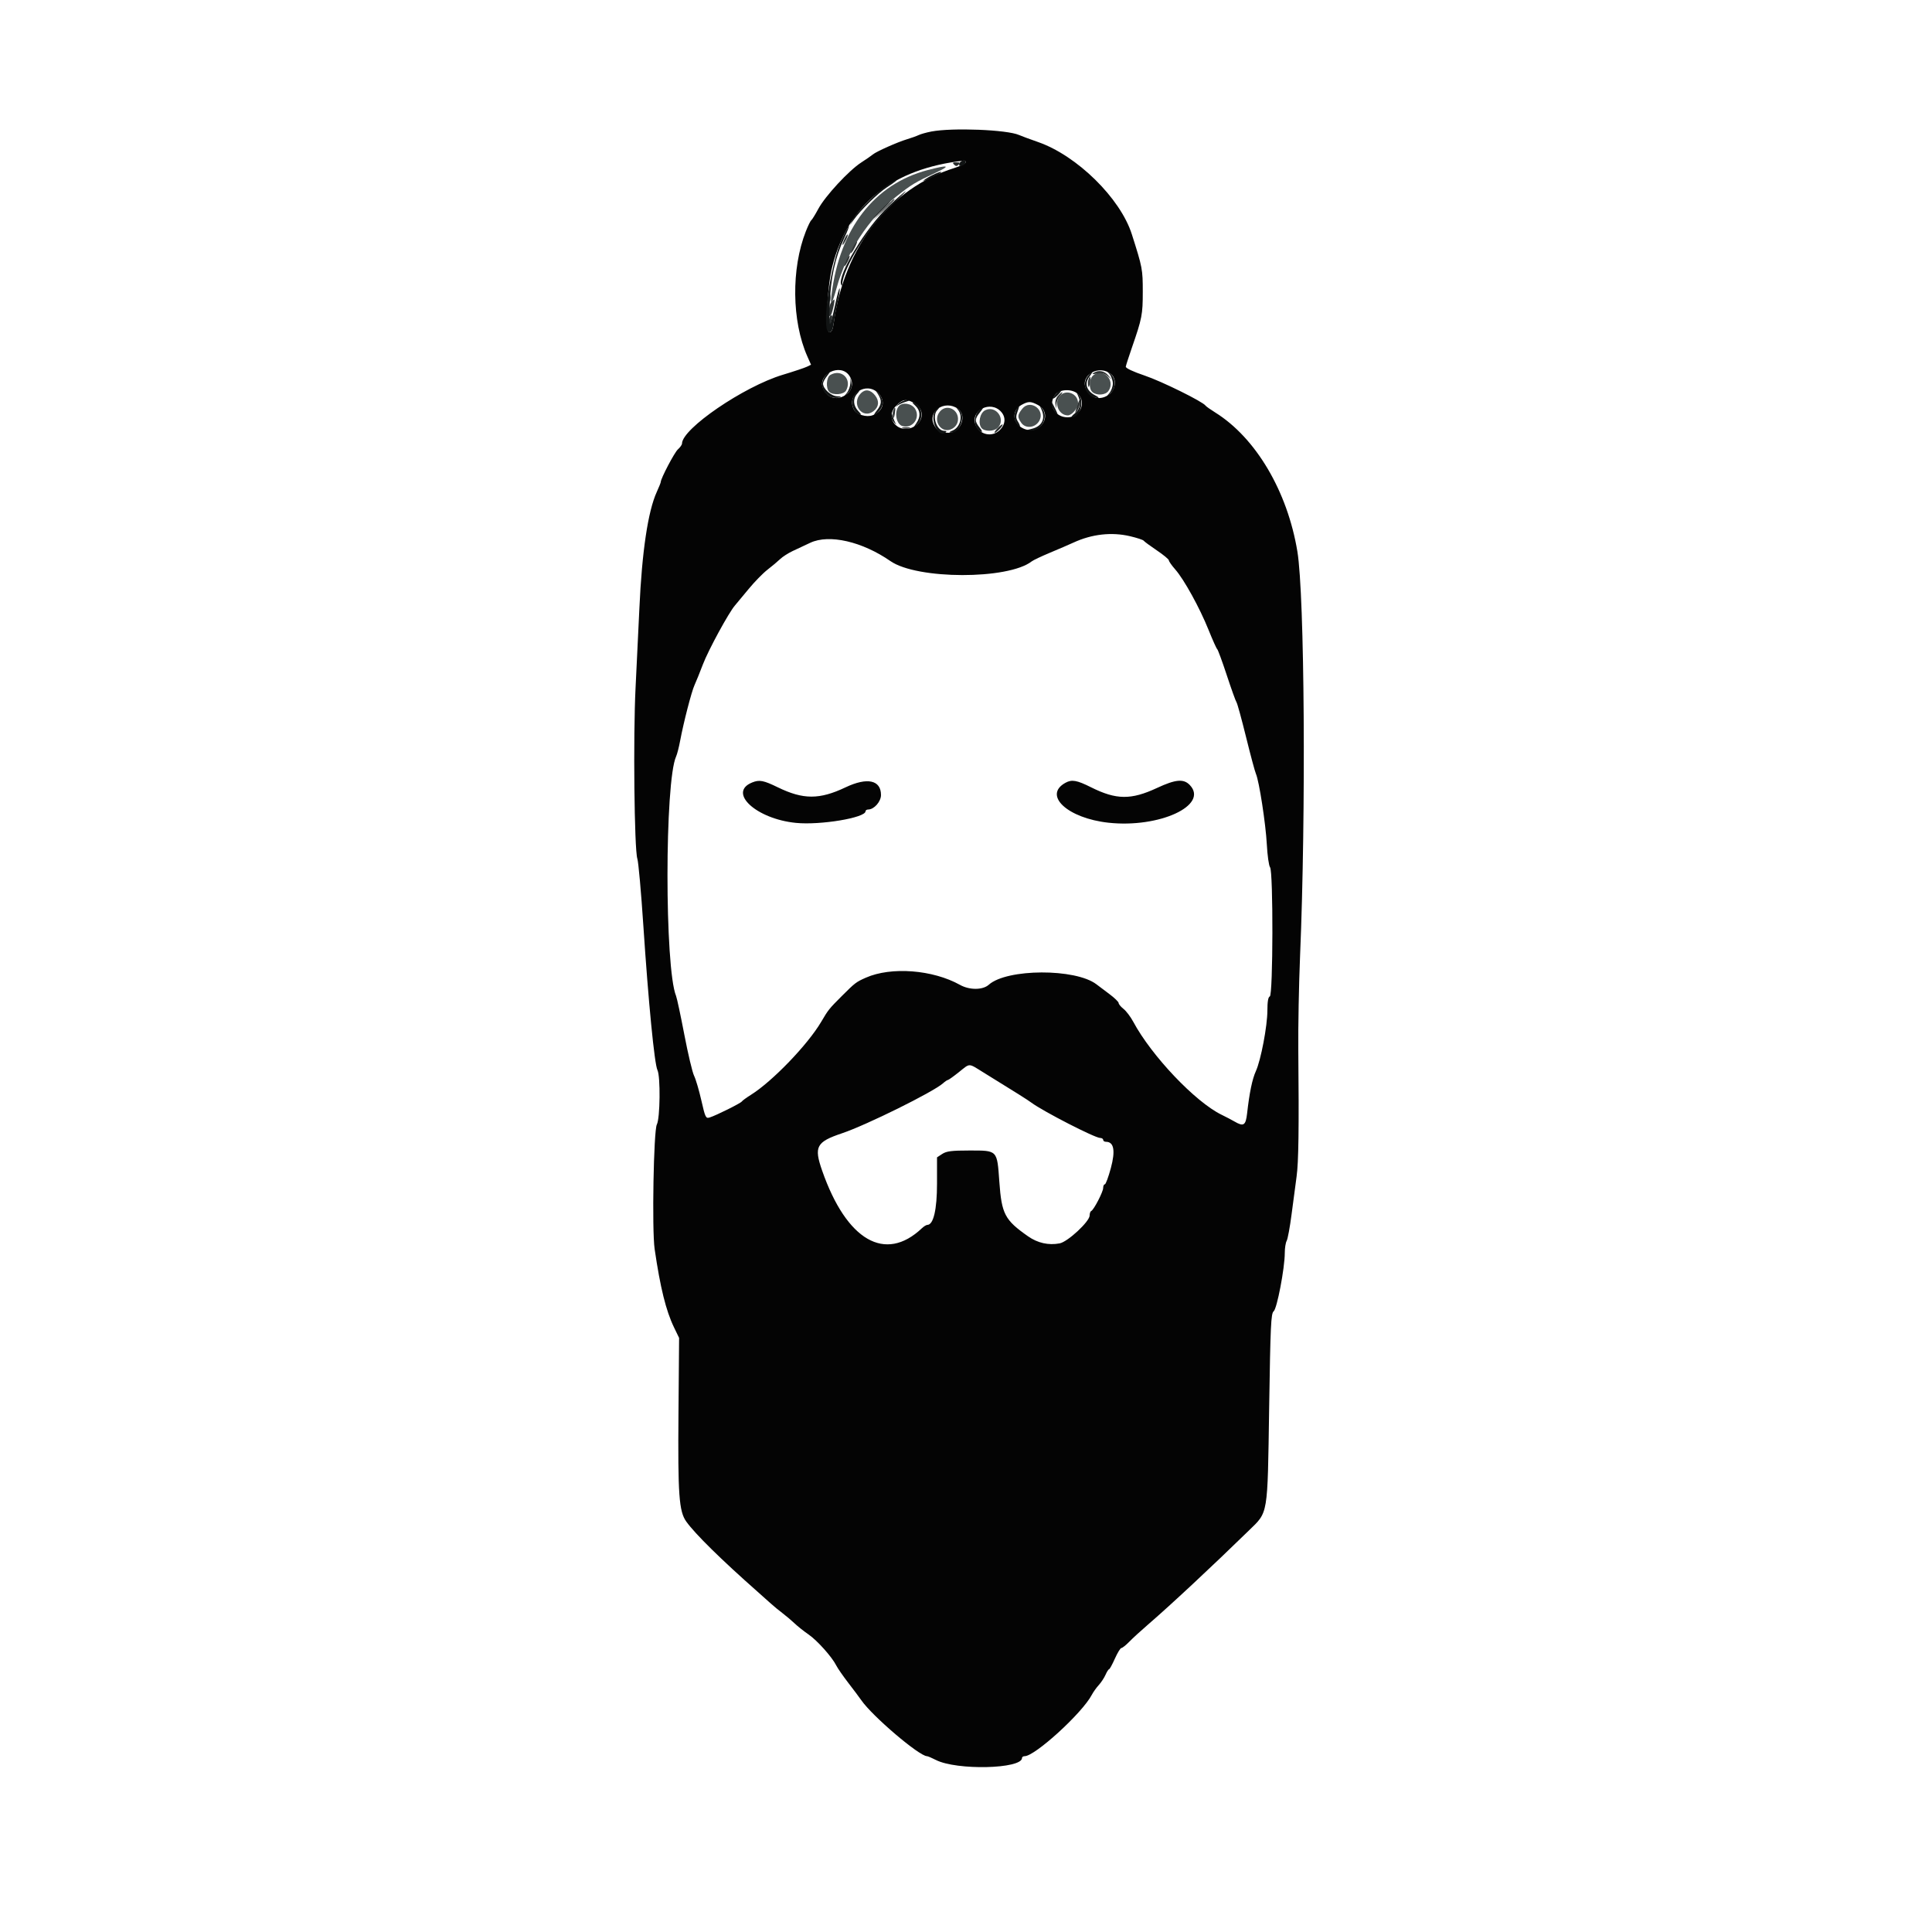 <svg id="svg" version="1.1" xmlns="http://www.w3.org/2000/svg" xmlns:xlink="http://www.w3.org/1999/xlink" width="400" height="400" viewBox="0, 0, 400,400"><g id="svgg"><path id="path0" d="M192.046 35.218 C 181.049 38.098,173.895 47.315,172.188 60.800 C 171.821 63.698,172.228 63.213,173.229 59.557 C 175.187 52.409,179.862 45.226,185.441 40.793 C 188.682 38.217,189.438 37.759,193.800 35.722 C 196.961 34.246,196.386 34.081,192.046 35.218 M171.900 77.632 C 171.085 78.107,170.942 80.382,171.680 81.120 C 172.462 81.902,174.711 81.713,175.186 80.826 C 176.446 78.472,174.202 76.291,171.900 77.632 M226.229 77.829 C 225.431 78.626,225.415 80.549,226.201 81.201 C 227.083 81.933,228.858 81.809,229.469 80.974 C 231.116 78.721,228.183 75.874,226.229 77.829 M178.255 81.402 C 176.095 83.563,178.512 86.964,180.883 85.100 C 181.974 84.243,182.086 83.017,181.178 81.863 C 180.241 80.672,179.156 80.501,178.255 81.402 M219.462 81.931 C 218.133 83.400,219.173 86.000,221.089 86.000 C 221.927 86.000,223.200 84.469,223.200 83.462 C 223.200 81.513,220.749 80.510,219.462 81.931 M186.087 84.100 C 185.105 85.295,185.541 87.800,186.801 88.200 C 188.907 88.869,190.663 86.472,189.438 84.602 C 188.718 83.503,186.812 83.217,186.087 84.100 M211.646 84.632 C 210.632 85.922,210.602 86.339,211.438 87.533 C 212.339 88.819,214.354 88.595,215.179 87.118 C 216.463 84.820,213.268 82.571,211.646 84.632 M194.662 85.131 C 192.925 87.051,194.939 89.997,197.146 88.764 C 197.816 88.389,198.247 87.766,198.330 87.052 C 198.585 84.853,196.094 83.549,194.662 85.131 M203.975 84.935 C 202.867 85.484,202.423 87.663,203.222 88.626 C 203.855 89.389,205.786 89.357,206.571 88.571 C 208.328 86.814,206.199 83.832,203.975 84.935 " stroke="none" fill="#495050" fill-rule="evenodd"></path><path id="path1" d="M192.800 27.235 C 191.810 27.427,190.640 27.755,190.200 27.964 C 189.760 28.173,188.680 28.561,187.800 28.825 C 185.814 29.422,181.418 31.379,180.719 31.977 C 180.434 32.221,179.352 32.968,178.316 33.638 C 175.754 35.292,170.859 40.576,169.431 43.229 C 168.789 44.423,168.128 45.492,167.964 45.604 C 167.799 45.716,167.296 46.743,166.845 47.886 C 163.795 55.624,163.921 66.479,167.144 73.768 L 167.915 75.510 167.058 75.928 C 166.586 76.158,164.328 76.912,162.040 77.603 C 153.978 80.040,141.219 88.756,141.202 91.838 C 141.201 92.079,140.819 92.619,140.352 93.038 C 139.632 93.685,136.800 99.079,136.800 99.803 C 136.800 99.936,136.429 100.859,135.975 101.855 C 134.156 105.848,132.907 114.222,132.375 126.000 C 132.191 130.070,131.836 137.450,131.586 142.400 C 131.078 152.452,131.325 175.915,131.958 177.800 C 132.180 178.460,132.737 184.670,133.195 191.600 C 134.244 207.467,135.498 220.315,136.118 221.557 C 136.767 222.857,136.671 231.547,135.993 232.813 C 135.323 234.064,134.958 254.648,135.535 258.600 C 136.701 266.589,137.882 271.370,139.538 274.800 L 140.600 277.000 140.471 292.600 C 140.331 309.490,140.577 312.904,142.085 315.024 C 143.898 317.571,149.312 322.897,156.903 329.600 C 157.775 330.370,158.986 331.450,159.593 332.000 C 160.201 332.550,161.295 333.450,162.024 334.000 C 162.753 334.550,163.872 335.498,164.512 336.106 C 165.151 336.715,166.452 337.747,167.402 338.401 C 169.208 339.644,172.260 343.061,173.147 344.833 C 173.431 345.402,174.555 347.022,175.643 348.433 C 176.732 349.845,177.933 351.449,178.312 351.999 C 180.592 355.308,190.325 363.600,191.929 363.600 C 192.095 363.600,192.921 363.952,193.764 364.382 C 198.063 366.573,211.600 366.255,211.600 363.962 C 211.600 363.763,211.842 363.600,212.138 363.600 C 214.281 363.600,224.052 354.684,226.032 350.922 C 226.344 350.328,226.998 349.409,227.485 348.879 C 227.972 348.349,228.601 347.394,228.883 346.757 C 229.165 346.121,229.497 345.600,229.621 345.600 C 229.745 345.600,230.287 344.612,230.824 343.404 C 231.361 342.196,231.967 341.206,232.172 341.204 C 232.376 341.202,233.112 340.615,233.808 339.900 C 234.504 339.185,236.222 337.610,237.627 336.400 C 242.273 332.397,250.862 324.389,258.550 316.892 C 262.609 312.935,262.420 314.070,262.764 291.563 C 263.026 274.444,263.143 271.926,263.695 271.494 C 264.393 270.948,266.000 262.522,266.000 259.411 C 266.000 258.409,266.178 257.277,266.395 256.895 C 266.611 256.513,267.068 254.040,267.409 251.400 C 267.751 248.760,268.216 245.250,268.444 243.600 C 268.861 240.584,268.954 233.686,268.800 217.400 C 268.754 212.560,268.920 203.740,269.170 197.800 C 270.405 168.393,270.104 123.252,268.612 114.200 C 266.558 101.731,260.007 90.643,251.600 85.402 C 250.610 84.785,249.710 84.147,249.600 83.985 C 249.042 83.160,240.528 78.954,237.016 77.768 C 234.558 76.939,233.031 76.216,233.081 75.906 C 233.125 75.628,233.692 73.870,234.340 72.000 C 236.448 65.916,236.600 65.137,236.600 60.400 C 236.600 55.756,236.529 55.381,234.329 48.489 C 231.951 41.038,222.993 32.226,214.938 29.413 C 213.212 28.811,211.440 28.155,211.000 27.957 C 208.535 26.847,197.147 26.396,192.800 27.235 M199.917 33.650 C 199.834 33.898,198.784 34.408,197.583 34.784 C 184.223 38.966,174.765 51.129,172.610 66.900 C 172.425 68.256,172.170 68.800,171.719 68.800 C 170.790 68.800,171.229 59.384,172.362 55.000 C 175.659 42.242,184.819 34.913,199.533 33.260 C 199.827 33.227,199.999 33.403,199.917 33.650 M175.812 77.738 C 176.735 79.056,176.544 80.629,175.346 81.571 C 173.469 83.048,171.281 82.526,170.396 80.390 C 169.189 77.477,173.984 75.129,175.812 77.738 M230.100 77.518 C 231.191 78.463,231.007 80.579,229.746 81.571 C 227.869 83.048,225.681 82.526,224.796 80.390 C 223.631 77.577,227.652 75.400,230.100 77.518 M181.818 81.382 C 183.437 83.001,182.912 85.121,180.682 85.969 C 179.388 86.461,177.358 85.843,176.792 84.784 C 175.143 81.705,179.316 78.880,181.818 81.382 M223.200 81.600 C 224.966 83.366,223.593 86.400,221.029 86.400 C 218.289 86.400,216.840 83.545,218.595 81.605 C 219.581 80.517,222.114 80.514,223.200 81.600 M189.171 83.385 C 191.124 84.395,191.408 86.663,189.746 87.971 C 186.570 90.469,182.739 86.799,185.569 83.969 C 186.887 82.651,187.545 82.544,189.171 83.385 M214.814 83.807 C 218.299 85.610,215.389 90.392,211.838 88.699 C 209.583 87.624,209.402 84.967,211.505 83.826 C 212.905 83.067,213.376 83.064,214.814 83.807 M198.311 84.623 C 200.289 86.008,198.933 89.600,196.433 89.600 C 194.720 89.600,194.039 89.237,193.387 87.974 C 191.943 85.182,195.577 82.708,198.311 84.623 M207.300 85.287 C 208.281 86.411,208.171 87.865,207.018 89.018 C 205.450 90.586,202.856 90.066,202.006 88.014 C 200.762 85.012,205.107 82.774,207.300 85.287 M233.986 111.021 C 235.408 111.357,236.668 111.772,236.786 111.945 C 236.904 112.118,238.125 113.018,239.500 113.945 C 240.875 114.872,242.000 115.803,242.000 116.014 C 242.000 116.225,242.595 117.073,243.323 117.899 C 245.143 119.965,248.380 125.838,250.213 130.400 C 251.053 132.490,251.861 134.290,252.010 134.400 C 252.159 134.510,253.051 136.940,253.994 139.800 C 254.936 142.660,255.842 145.180,256.006 145.400 C 256.171 145.620,257.061 148.860,257.983 152.600 C 258.906 156.340,259.824 159.760,260.023 160.200 C 260.681 161.656,262.053 170.530,262.280 174.800 C 262.403 177.110,262.705 179.253,262.952 179.561 C 263.629 180.409,263.579 206.074,262.900 206.300 C 262.565 206.412,262.400 207.367,262.400 209.190 C 262.400 212.405,261.056 219.482,260.009 221.781 C 259.267 223.409,258.680 226.241,258.201 230.500 C 257.918 233.017,257.481 233.303,255.600 232.203 C 255.050 231.881,253.838 231.247,252.906 230.793 C 247.474 228.147,238.406 218.597,234.624 211.539 C 234.075 210.516,233.171 209.320,232.613 208.882 C 232.056 208.444,231.600 207.894,231.600 207.661 C 231.600 207.427,230.745 206.598,229.700 205.818 C 228.655 205.038,227.447 204.129,227.015 203.797 C 222.688 200.473,208.457 200.527,204.716 203.881 C 203.472 204.997,200.731 205.010,198.758 203.910 C 193.115 200.762,184.500 200.103,179.265 202.419 C 177.247 203.311,177.036 203.473,174.254 206.254 C 171.647 208.861,171.480 209.070,170.031 211.538 C 167.261 216.256,159.921 223.886,155.475 226.671 C 154.554 227.248,153.701 227.869,153.581 228.053 C 153.338 228.422,148.295 230.932,146.936 231.359 C 146.129 231.613,146.016 231.382,145.202 227.807 C 144.723 225.704,144.047 223.416,143.701 222.721 C 143.354 222.027,142.448 218.206,141.686 214.229 C 140.925 210.253,140.154 206.640,139.973 206.200 C 137.595 200.414,137.608 161.758,139.989 156.600 C 140.192 156.160,140.561 154.720,140.809 153.400 C 141.536 149.527,143.179 143.168,143.797 141.834 C 144.111 141.155,144.892 139.227,145.531 137.548 C 146.662 134.578,150.904 126.785,152.185 125.326 C 152.535 124.927,153.802 123.404,155.000 121.942 C 156.199 120.480,157.949 118.688,158.889 117.959 C 159.830 117.231,161.014 116.238,161.520 115.752 C 162.026 115.267,163.196 114.515,164.120 114.082 C 165.044 113.648,166.681 112.881,167.759 112.375 C 171.662 110.545,178.496 112.108,184.363 116.174 C 189.883 119.999,208.710 120.035,213.600 116.230 C 213.930 115.973,215.640 115.163,217.400 114.429 C 219.160 113.696,221.348 112.751,222.262 112.331 C 226.079 110.573,230.153 110.118,233.986 111.021 M155.726 162.003 C 150.609 164.065,156.564 169.556,164.800 170.371 C 169.854 170.871,179.200 169.311,179.200 167.967 C 179.200 167.765,179.446 167.600,179.746 167.600 C 180.958 167.600,182.400 165.970,182.400 164.600 C 182.400 161.488,179.557 160.875,175.048 163.016 C 169.664 165.571,166.295 165.569,161.035 163.004 C 158.066 161.557,157.226 161.398,155.726 162.003 M220.600 162.062 C 215.885 164.641,221.010 169.406,229.497 170.334 C 240.009 171.483,250.290 166.740,246.359 162.556 C 245.076 161.191,243.417 161.334,239.524 163.148 C 234.172 165.640,231.102 165.607,225.891 163.000 C 222.947 161.527,221.913 161.344,220.600 162.062 M203.577 222.019 C 210.765 226.454,212.677 227.659,213.549 228.301 C 216.026 230.127,226.694 235.600,227.776 235.600 C 228.119 235.600,228.400 235.780,228.400 236.000 C 228.400 236.220,228.666 236.400,228.991 236.400 C 230.624 236.400,230.962 238.220,229.997 241.812 C 229.496 243.675,228.932 245.200,228.743 245.200 C 228.554 245.200,228.400 245.537,228.400 245.950 C 228.400 246.754,226.452 250.512,225.920 250.733 C 225.744 250.807,225.600 251.218,225.600 251.648 C 225.600 252.899,221.065 257.114,219.379 257.430 C 217.081 257.861,214.834 257.358,212.849 255.967 C 208.026 252.588,207.381 251.363,206.903 244.683 C 206.428 238.046,206.577 238.200,200.670 238.200 C 197.034 238.200,195.959 238.336,195.084 238.909 L 194.000 239.618 194.000 245.025 C 194.000 250.443,193.261 253.600,191.992 253.600 C 191.776 253.600,191.267 253.915,190.860 254.300 C 183.277 261.474,175.276 256.852,170.218 242.374 C 168.479 237.398,168.998 236.425,174.340 234.631 C 179.340 232.953,193.190 226.100,195.220 224.300 C 195.654 223.915,196.116 223.600,196.247 223.600 C 196.378 223.600,197.390 222.880,198.495 222.000 C 200.923 220.067,200.410 220.065,203.577 222.019 " stroke="none" fill="#040404" fill-rule="evenodd"></path><path id="path2" d="M182.400 43.400 C 181.428 44.390,180.723 45.200,180.833 45.200 C 180.943 45.200,181.828 44.390,182.800 43.400 C 183.772 42.410,184.477 41.600,184.367 41.600 C 184.257 41.600,183.372 42.410,182.400 43.400 M174.865 49.417 C 174.195 50.888,174.323 51.202,175.047 49.865 C 175.386 49.240,175.588 48.654,175.496 48.563 C 175.405 48.471,175.121 48.856,174.865 49.417 M176.600 51.200 C 176.259 51.860,176.069 52.400,176.179 52.400 C 176.289 52.400,176.659 51.860,177.000 51.200 C 177.341 50.540,177.531 50.000,177.421 50.000 C 177.311 50.000,176.941 50.540,176.600 51.200 M175.265 53.817 C 174.595 55.288,174.723 55.602,175.447 54.265 C 175.786 53.640,175.988 53.054,175.896 52.963 C 175.805 52.871,175.521 53.256,175.265 53.817 M172.100 62.598 C 171.537 63.237,171.391 65.986,171.951 65.380 C 172.281 65.023,172.974 61.982,172.718 62.015 C 172.653 62.024,172.375 62.286,172.100 62.598 M226.400 77.206 C 225.974 77.485,226.180 77.526,227.111 77.347 C 228.078 77.162,228.655 77.293,229.311 77.848 L 230.200 78.600 229.438 77.700 C 228.634 76.750,227.401 76.550,226.400 77.206 M225.354 78.577 C 225.232 78.894,225.203 79.479,225.289 79.877 C 225.387 80.328,225.524 80.112,225.654 79.300 C 225.871 77.938,225.730 77.596,225.354 78.577 M219.030 81.967 C 218.628 82.411,218.410 83.127,218.513 83.667 L 218.691 84.600 218.746 83.631 C 218.775 83.099,219.098 82.334,219.462 81.931 C 219.826 81.529,220.034 81.200,219.924 81.200 C 219.814 81.200,219.412 81.545,219.030 81.967 M222.928 84.300 C 222.514 85.628,222.525 85.711,223.030 85.024 C 223.508 84.373,223.839 82.800,223.498 82.800 C 223.442 82.800,223.185 83.475,222.928 84.300 " stroke="none" fill="#303434" fill-rule="evenodd"></path><path id="path3" d="M197.520 34.080 C 197.893 34.453,198.107 34.453,198.480 34.080 C 198.853 33.707,198.747 33.600,198.000 33.600 C 197.253 33.600,197.147 33.707,197.520 34.080 M182.786 43.500 L 180.600 45.800 182.900 43.614 C 184.165 42.411,185.200 41.376,185.200 41.314 C 185.200 41.017,184.818 41.363,182.786 43.500 M171.693 61.600 C 171.693 62.370,171.775 62.685,171.876 62.300 C 171.976 61.915,171.976 61.285,171.876 60.900 C 171.775 60.515,171.693 60.830,171.693 61.600 M171.867 65.467 C 171.720 65.613,171.616 66.288,171.636 66.967 L 171.672 68.200 172.059 66.856 C 172.445 65.513,172.369 64.964,171.867 65.467 M184.954 84.977 C 184.832 85.294,184.803 85.879,184.889 86.277 C 184.987 86.728,185.124 86.512,185.254 85.700 C 185.471 84.338,185.330 83.996,184.954 84.977 M206.514 88.680 C 206.027 89.186,205.774 89.600,205.952 89.600 C 206.342 89.600,207.798 88.045,207.564 87.877 C 207.474 87.813,207.001 88.174,206.514 88.680 " stroke="none" fill="#282c2c" fill-rule="evenodd"></path><path id="path4" d="M198.644 33.829 C 198.476 34.268,198.604 34.419,199.068 34.329 C 199.434 34.258,199.809 33.975,199.900 33.700 C 200.145 32.965,198.928 33.090,198.644 33.829 M192.700 36.427 C 191.875 36.863,191.200 37.308,191.200 37.418 C 191.200 37.596,194.359 36.119,194.767 35.751 C 195.227 35.334,194.025 35.728,192.700 36.427 M183.395 38.550 C 181.130 40.082,177.173 44.103,176.456 45.600 L 175.977 46.600 176.683 45.600 C 178.141 43.534,181.777 39.970,183.654 38.765 C 185.334 37.687,185.907 37.200,185.495 37.200 C 185.437 37.200,184.492 37.807,183.395 38.550 M184.027 42.647 C 179.296 47.098,173.329 56.927,174.144 58.927 C 174.277 59.252,174.347 59.234,174.368 58.867 C 174.571 55.445,179.906 46.871,184.473 42.629 C 186.266 40.963,187.628 39.600,187.500 39.600 C 187.371 39.600,185.809 40.971,184.027 42.647 M174.388 49.300 C 171.838 54.750,169.915 68.800,171.719 68.800 C 172.170 68.800,172.426 68.255,172.613 66.900 C 172.758 65.855,173.132 63.849,173.446 62.441 C 173.759 61.034,173.938 59.804,173.842 59.709 C 173.747 59.614,173.366 60.945,172.996 62.668 C 171.763 68.406,171.598 68.478,171.775 63.200 C 171.962 57.622,172.884 53.368,174.788 49.300 C 175.432 47.925,175.868 46.800,175.758 46.800 C 175.648 46.800,175.032 47.925,174.388 49.300 M170.829 77.854 C 169.132 80.011,171.169 82.979,173.868 82.282 C 174.293 82.172,174.066 82.073,173.329 82.046 C 172.061 82.000,170.400 80.499,170.400 79.400 C 170.400 79.129,170.773 78.434,171.229 77.854 C 171.685 77.274,171.968 76.800,171.858 76.800 C 171.748 76.800,171.285 77.274,170.829 77.854 M225.229 77.854 C 223.786 79.689,225.052 82.423,227.333 82.394 C 227.590 82.391,227.355 82.163,226.812 81.888 C 224.975 80.959,224.469 79.444,225.521 78.021 C 226.625 76.528,226.382 76.389,225.229 77.854 M229.700 77.431 C 230.085 77.889,230.400 78.775,230.400 79.400 C 230.400 80.025,230.085 80.911,229.700 81.369 C 229.001 82.199,229.001 82.199,229.900 81.438 C 230.486 80.942,230.800 80.231,230.800 79.400 C 230.800 78.569,230.486 77.858,229.900 77.362 C 229.001 76.601,229.001 76.601,229.700 77.431 M176.060 79.369 C 176.027 80.011,175.692 80.911,175.315 81.369 C 174.642 82.185,174.646 82.185,175.547 81.357 C 176.213 80.744,176.417 80.197,176.292 79.357 L 176.120 78.200 176.060 79.369 M177.062 81.531 C 175.921 82.792,176.385 85.202,177.879 85.775 C 178.433 85.988,178.394 85.845,177.691 85.096 C 176.635 83.973,176.544 82.546,177.462 81.531 C 177.826 81.129,178.034 80.800,177.924 80.800 C 177.814 80.800,177.426 81.129,177.062 81.531 M181.768 81.589 C 182.610 82.907,182.565 83.683,181.571 84.946 C 180.568 86.221,180.849 86.343,181.984 85.125 C 183.027 84.005,183.021 82.740,181.968 81.544 L 181.136 80.600 181.768 81.589 M218.598 81.602 C 217.575 82.732,218.010 82.837,219.086 81.720 C 219.573 81.214,219.826 80.800,219.648 80.800 C 219.470 80.800,218.997 81.161,218.598 81.602 M223.178 81.874 C 223.897 83.363,223.671 84.686,222.546 85.571 C 221.966 86.027,221.689 86.400,221.930 86.400 C 223.553 86.400,224.544 83.232,223.378 81.776 C 222.777 81.026,222.770 81.030,223.178 81.874 M185.903 83.700 C 185.385 84.195,185.265 84.365,185.637 84.077 C 186.010 83.789,186.828 83.400,187.457 83.211 C 188.405 82.927,188.450 82.863,187.722 82.834 C 187.240 82.815,186.421 83.205,185.903 83.700 M189.500 83.991 C 190.570 84.990,190.650 86.255,189.728 87.611 L 189.055 88.600 189.928 87.838 C 191.299 86.640,190.937 84.044,189.311 83.422 C 188.770 83.216,188.815 83.351,189.500 83.991 M217.793 84.000 C 217.954 84.550,218.344 85.270,218.660 85.600 C 219.077 86.035,219.048 85.816,218.556 84.800 C 217.689 83.012,217.422 82.733,217.793 84.000 M210.414 84.774 C 209.837 85.851,209.897 86.912,210.587 87.824 C 211.301 88.767,211.393 88.298,210.709 87.203 C 210.334 86.602,210.325 86.133,210.674 85.209 C 211.188 83.847,211.041 83.602,210.414 84.774 M215.578 84.674 C 216.540 86.666,215.757 88.281,213.580 88.793 C 212.291 89.097,212.273 89.121,213.318 89.159 C 215.628 89.244,217.188 86.337,215.778 84.576 C 215.177 83.826,215.170 83.830,215.578 84.674 M193.711 84.900 C 192.288 86.740,194.338 90.995,195.897 89.437 C 196.027 89.306,195.846 89.200,195.495 89.200 C 193.908 89.200,192.884 86.076,194.080 84.880 C 194.344 84.616,194.456 84.400,194.329 84.400 C 194.202 84.400,193.924 84.625,193.711 84.900 M198.300 84.799 C 199.441 86.079,198.822 88.503,197.189 89.155 C 196.491 89.433,196.406 89.557,196.900 89.575 C 198.819 89.644,200.052 85.942,198.500 84.768 C 197.904 84.318,197.875 84.322,198.300 84.799 M202.960 84.706 C 201.430 85.728,201.498 88.768,203.064 89.369 C 203.466 89.524,203.391 89.260,202.827 88.544 C 201.792 87.228,201.792 86.772,202.829 85.454 C 203.686 84.364,203.714 84.202,202.960 84.706 M184.434 85.856 C 184.415 86.326,184.715 87.055,185.100 87.475 C 185.485 87.894,185.653 88.016,185.472 87.744 C 185.292 87.473,184.992 86.745,184.807 86.126 C 184.533 85.213,184.462 85.162,184.434 85.856 M186.900 88.676 C 187.285 88.776,187.915 88.776,188.300 88.676 C 188.685 88.575,188.370 88.493,187.600 88.493 C 186.830 88.493,186.515 88.575,186.900 88.676 " stroke="none" fill="#111414" fill-rule="evenodd"></path></g></svg>